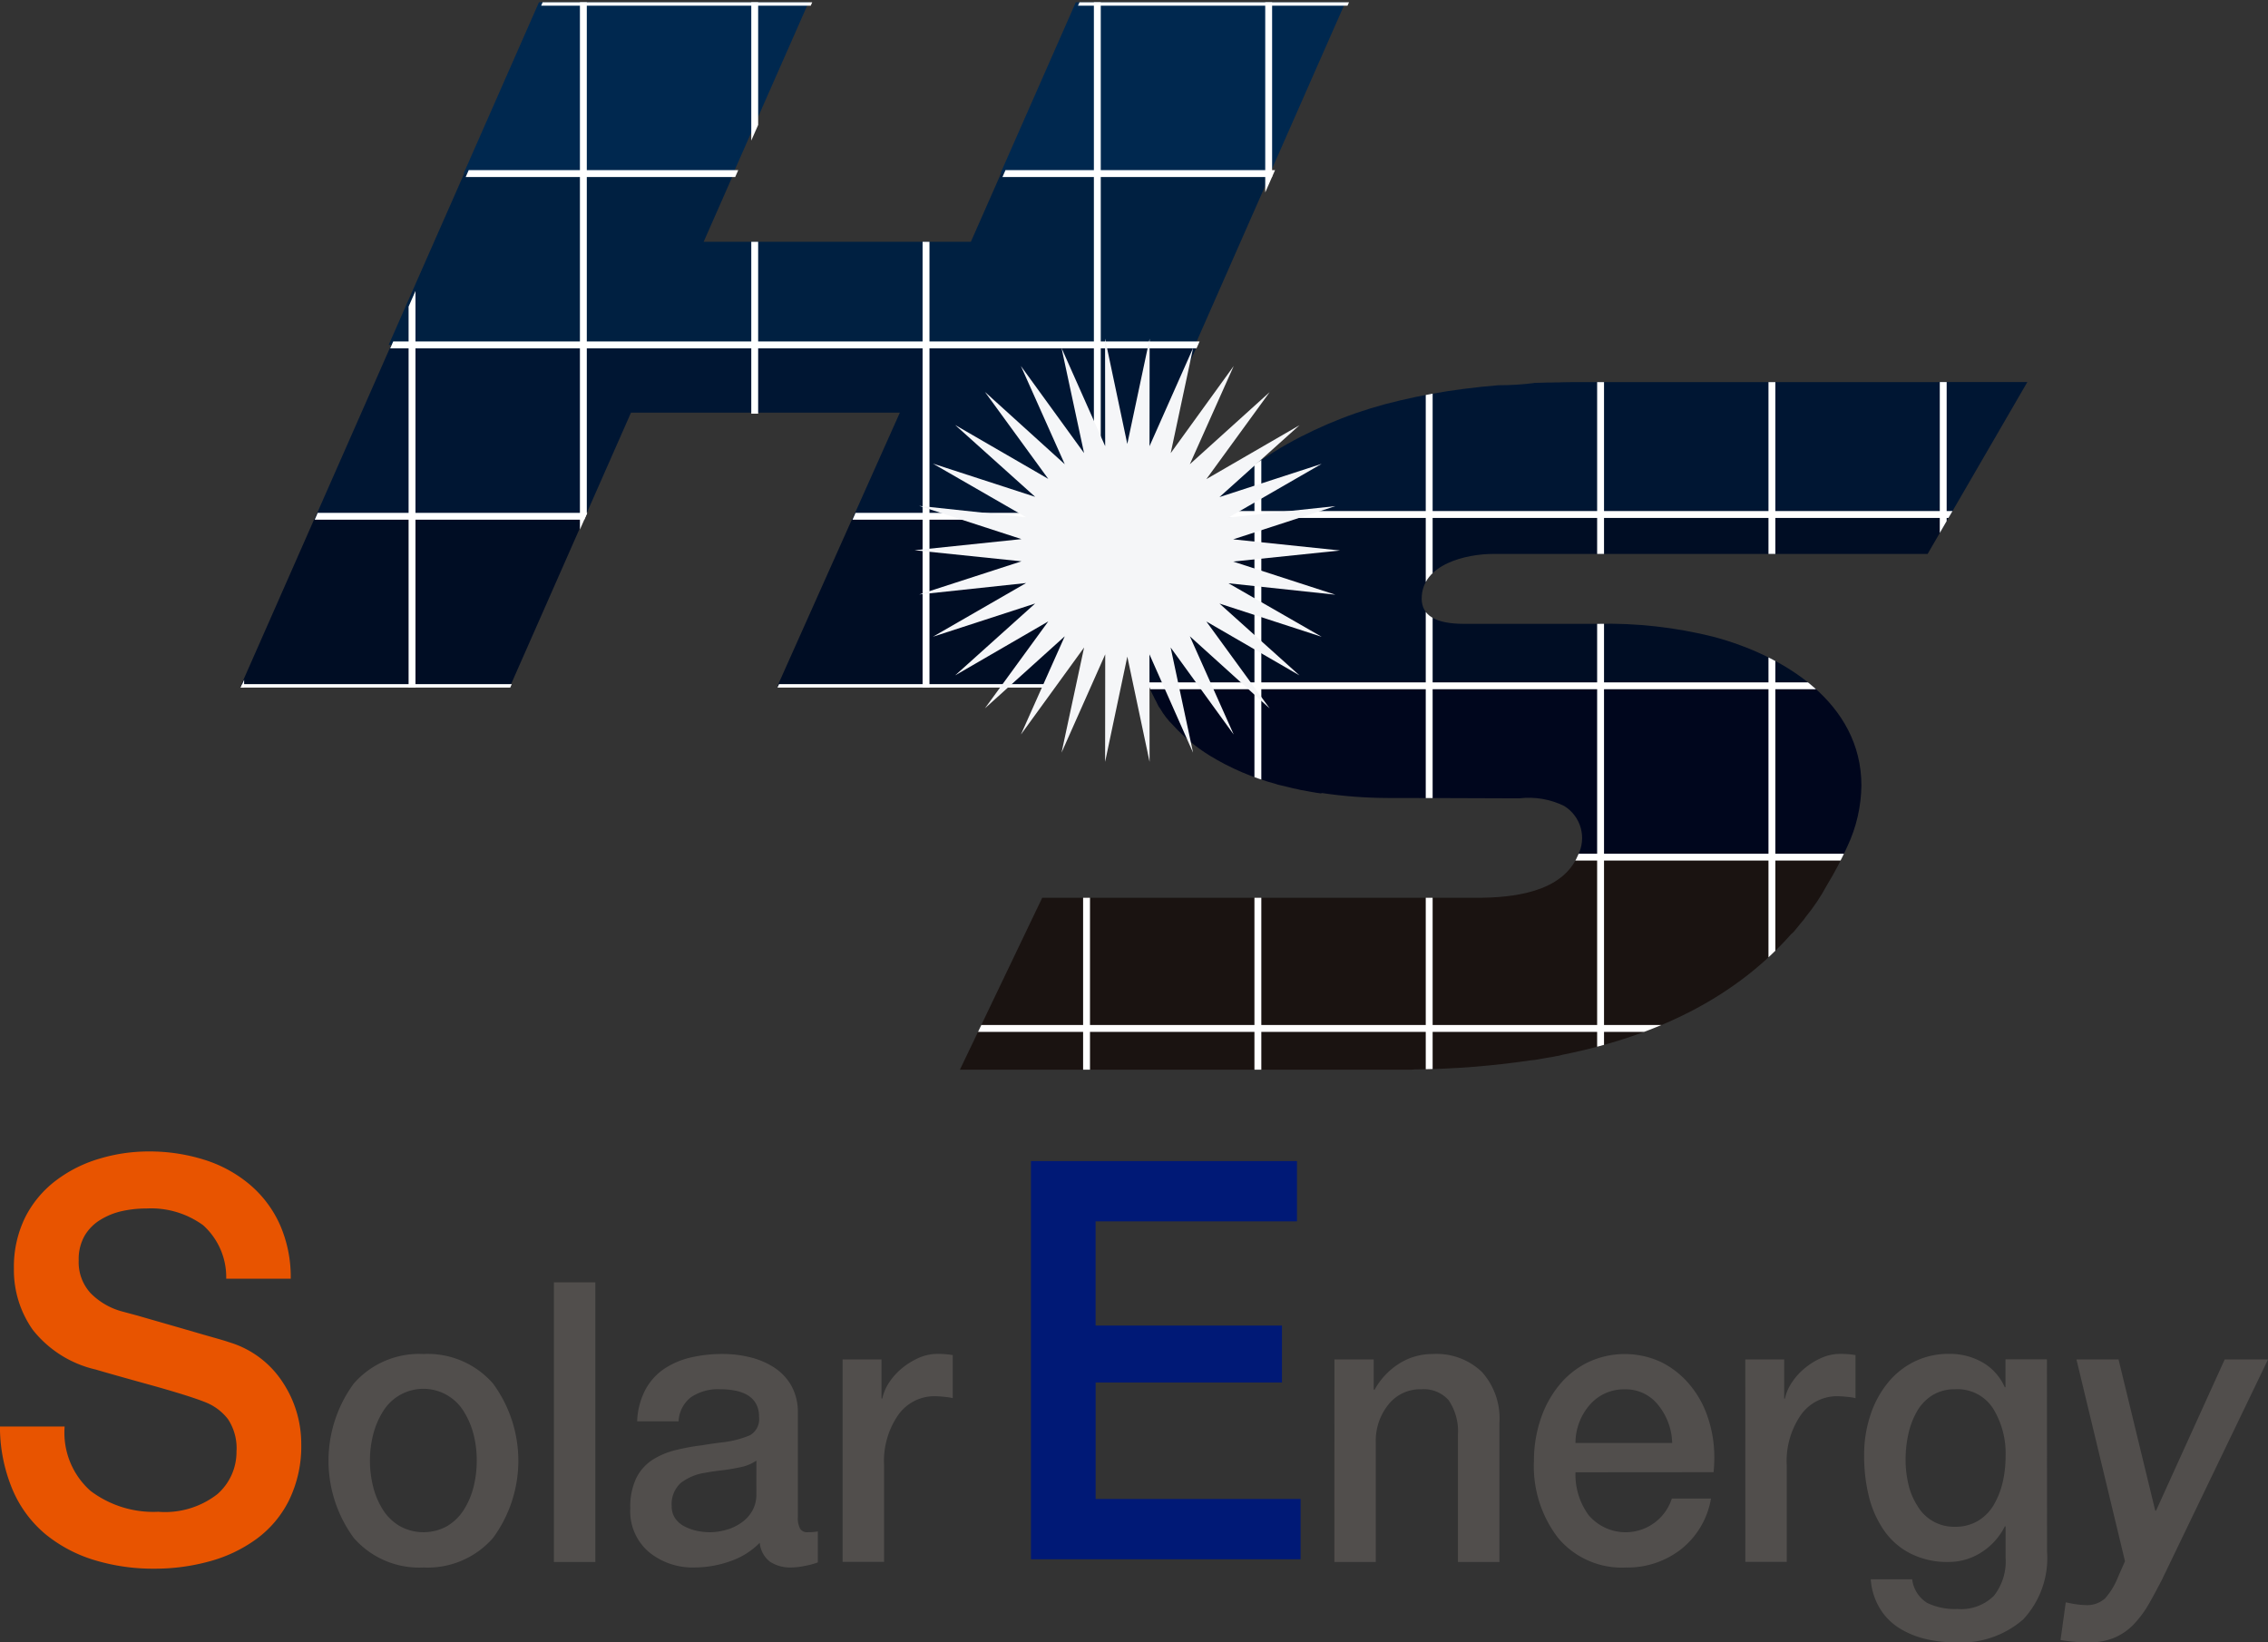 <svg xmlns="http://www.w3.org/2000/svg" xmlns:xlink="http://www.w3.org/1999/xlink" width="116" height="84" viewBox="0 0 116 84">
  <rect x="0" y="0" width="116" height="84" fill="#333333" stroke="none"/>
  <defs>
    <clipPath id="clip-path">
      <path id="패스_1938" data-name="패스 1938" d="M61.369.175l-5.4,12.25H42.3L47.7.175H33.912l-.768,1.746L20.249,31.186l-1.782,4.041H32.254l6.177-14.009h13.75L45.923,35.227h13.79L75.154.175Z" transform="translate(-18.467 -0.175)" fill="none"/>
    </clipPath>
    <clipPath id="clip-path-2">
      <path id="패스_1939" data-name="패스 1939" d="M118.591,29.454H105.719c-.217,0-.425.007-.636.014h-.163l-.153.005c-.075,0-.153,0-.235,0-.063,0-.121,0-.185.007l-.5.013-.048.012a14.411,14.411,0,0,1-1.789.108c-.6.049-1.2.113-1.789.189a31.527,31.527,0,0,0-3.248.591,21.838,21.838,0,0,0-5.77,2.232c-3.823,2.191-7.414,5.586-7.414,10.362a5.943,5.943,0,0,0,.474,2.315c.037.085.076.145.113.222a2.811,2.811,0,0,0,.144.282c.04.074.08.166.113.233.022.038.053.072.079.109a3.906,3.906,0,0,0,.655.847,8.792,8.792,0,0,0,1.879,1.56,12.939,12.939,0,0,0,3.4,1.456c.034.008.055.023.088.03.243.062.457.111.661.158a2.928,2.928,0,0,0,.288.063c.084.017.159.035.235.056.029.006.062.006.09.012.595.12.918.159.918.159l.072-.017a23.311,23.311,0,0,0,3.345.252c2.114,0,4.229.011,6.342.017.133,0,.271,0,.411,0a4.1,4.1,0,0,1,2.278.389,1.923,1.923,0,0,1,.707,2.523c-.793,1.919-3.375,2.175-5.167,2.175H78.682l-4.21,8.793H97.565l.178-.014a43.3,43.3,0,0,0,5.907-.463c.1-.008.179-.017.207-.02.119-.019.325-.055.545-.094a1.018,1.018,0,0,0,.129-.023c.081-.013.157-.027.235-.036.053-.009.1-.024.157-.033a2.178,2.178,0,0,0,.364-.079q7.6-1.524,11.7-6.172c.04-.037.1-.077.127-.113.07-.087.131-.162.2-.242.021-.029.048-.055.073-.091.081-.1.161-.2.233-.279.04-.049.071-.1.107-.149a10.134,10.134,0,0,0,1.083-1.617,17.988,17.988,0,0,0,1.057-2.006,7.514,7.514,0,0,0,.713-3.108c0-4.215-3.969-6.644-7.554-7.6a22.31,22.31,0,0,0-5.956-.666h-6.835q-2.144,0-2.145-1.288c0-1.775,2.3-2.287,3.655-2.287h22.222l5.1-8.792Z" transform="translate(-74.472 -29.454)" fill="none"/>
    </clipPath>
    <clipPath id="clip-path-3">
      <rect id="사각형_418" data-name="사각형 418" width="116" height="84" transform="translate(0.002 0.351)" fill="none"/>
    </clipPath>
  </defs>
  <g id="그룹_18224" data-name="그룹 18224" transform="translate(-993 -1094)">
    <g id="그룹_1447" data-name="그룹 1447" transform="translate(992.998 1094.029)">
      <path id="패스_1933" data-name="패스 1933" d="M39.7.175l-.768,1.746L35.844,8.937H49.631L53.493.175Zm27.458,0L63.3,8.937H77.086L80.946.175Z" transform="translate(-12.132 -0.088)" fill="#00284f"/>
      <path id="패스_1934" data-name="패스 1934" d="M61.368,13.318l-1.537,3.488H46.164L47.7,13.318H33.914l-3.861,8.764H71.3l3.861-8.764Z" transform="translate(-10.172 -4.469)" fill="#002041"/>
      <path id="패스_1935" data-name="패스 1935" d="M28.122,26.462l-3.861,8.764H38.048l2.313-5.247H54.113l-2.345,5.247H65.5l3.861-8.764Z" transform="translate(-8.086 -8.903)" fill="#001633"/>
      <path id="패스_1936" data-name="패스 1936" d="M22.329,39.609l-2.08,4.721-1.782,4.041H32.254l3.863-8.762Zm27.508,0-3.915,8.762h13.79l3.86-8.762Z" transform="translate(-6.155 -13.311)" fill="#000d24"/>
      <path id="패스_1937" data-name="패스 1937" d="M18.467,52.751h0Zm27.456,0h0Z" transform="translate(-6.155 -17.707)" fill="#00061d"/>
      <g id="그룹_1442" data-name="그룹 1442" transform="translate(12.312 0.087)">
        <g id="그룹_1441" data-name="그룹 1441" clip-path="url(#clip-path)">
          <line id="선_1181" data-name="선 1181" x2="94.295" transform="translate(0 0)" fill="none" stroke="#fff" stroke-miterlimit="10" stroke-width="0.352"/>
          <line id="선_1182" data-name="선 1182" x2="94.295" transform="translate(0 8.762)" fill="none" stroke="#fff" stroke-miterlimit="10" stroke-width="0.352"/>
          <line id="선_1183" data-name="선 1183" x2="94.295" transform="translate(0 17.526)" fill="none" stroke="#fff" stroke-miterlimit="10" stroke-width="0.352"/>
          <line id="선_1184" data-name="선 1184" x2="94.295" transform="translate(0 26.29)" fill="none" stroke="#fff" stroke-miterlimit="10" stroke-width="0.352"/>
          <line id="선_1185" data-name="선 1185" x2="94.295" transform="translate(0 35.052)" fill="none" stroke="#fff" stroke-miterlimit="10" stroke-width="0.352"/>
          <line id="선_1186" data-name="선 1186" y2="53.068" transform="translate(52.578 -0.041)" fill="none" stroke="#fff" stroke-miterlimit="10" stroke-width="0.352"/>
          <line id="선_1187" data-name="선 1187" y2="53.068" transform="translate(43.814 -0.041)" fill="none" stroke="#fff" stroke-miterlimit="10" stroke-width="0.352"/>
          <line id="선_1188" data-name="선 1188" y2="53.068" transform="translate(35.053 -0.041)" fill="none" stroke="#fff" stroke-miterlimit="10" stroke-width="0.352"/>
          <line id="선_1189" data-name="선 1189" y2="53.068" transform="translate(26.291 -0.041)" fill="none" stroke="#fff" stroke-miterlimit="10" stroke-width="0.352"/>
          <line id="선_1190" data-name="선 1190" y2="53.068" transform="translate(17.527 -0.041)" fill="none" stroke="#fff" stroke-miterlimit="10" stroke-width="0.352"/>
          <line id="선_1191" data-name="선 1191" y2="53.068" transform="translate(8.764 -0.041)" fill="none" stroke="#fff" stroke-miterlimit="10" stroke-width="0.352"/>
          <line id="선_1192" data-name="선 1192" y2="53.068" transform="translate(0 -0.041)" fill="none" stroke="#fff" stroke-miterlimit="10" stroke-width="0.352"/>
        </g>
      </g>
      <g id="그룹_1444" data-name="그룹 1444" transform="translate(49.098 19.516)">
        <g id="그룹_1443" data-name="그룹 1443" clip-path="url(#clip-path-2)">
          <rect id="사각형_411" data-name="사각형 411" width="94.295" height="8.762" transform="translate(-37.339 -19.52)" fill="#00284f"/>
          <rect id="사각형_412" data-name="사각형 412" width="94.295" height="8.764" transform="translate(-37.339 -10.758)" fill="#002041"/>
          <rect id="사각형_413" data-name="사각형 413" width="94.295" height="8.764" transform="translate(-37.339 -1.994)" fill="#001633"/>
          <rect id="사각형_414" data-name="사각형 414" width="94.295" height="8.762" transform="translate(-37.339 6.77)" fill="#000d24"/>
          <rect id="사각형_415" data-name="사각형 415" width="94.231" height="8.763" transform="translate(-37.338 15.533)" fill="#00061d"/>
          <rect id="사각형_416" data-name="사각형 416" width="94.231" height="11.539" transform="translate(-37.338 24.295)" fill="#1a1311"/>
          <line id="선_1193" data-name="선 1193" x2="94.295" transform="translate(-37.338 -19.52)" fill="none" stroke="#fff" stroke-miterlimit="10" stroke-width="0.352"/>
          <line id="선_1194" data-name="선 1194" x2="94.295" transform="translate(-37.338 -10.758)" fill="none" stroke="#fff" stroke-miterlimit="10" stroke-width="0.352"/>
          <line id="선_1195" data-name="선 1195" x2="94.295" transform="translate(-37.338 -1.994)" fill="none" stroke="#fff" stroke-miterlimit="10" stroke-width="0.352"/>
          <line id="선_1196" data-name="선 1196" x2="94.295" transform="translate(-37.338 6.77)" fill="none" stroke="#fff" stroke-miterlimit="10" stroke-width="0.352"/>
          <line id="선_1197" data-name="선 1197" x2="94.295" transform="translate(-37.338 15.532)" fill="none" stroke="#fff" stroke-miterlimit="10" stroke-width="0.352"/>
          <line id="선_1198" data-name="선 1198" x2="94.295" transform="translate(-37.338 24.295)" fill="none" stroke="#fff" stroke-miterlimit="10" stroke-width="0.352"/>
          <line id="선_1199" data-name="선 1199" x2="94.295" transform="translate(-37.338 33.058)" fill="none" stroke="#fff" stroke-miterlimit="10" stroke-width="0.352"/>
          <line id="선_1200" data-name="선 1200" y2="55.395" transform="translate(15.24 -19.561)" fill="none" stroke="#fff" stroke-miterlimit="10" stroke-width="0.352"/>
          <line id="선_1201" data-name="선 1201" y2="55.395" transform="translate(6.477 -19.561)" fill="none" stroke="#fff" stroke-miterlimit="10" stroke-width="0.352"/>
          <line id="선_1202" data-name="선 1202" y2="53.068" transform="translate(-2.285 -19.561)" fill="none" stroke="#fff" stroke-miterlimit="10" stroke-width="0.352"/>
          <line id="선_1203" data-name="선 1203" y2="53.068" transform="translate(-11.047 -19.561)" fill="none" stroke="#fff" stroke-miterlimit="10" stroke-width="0.352"/>
          <line id="선_1204" data-name="선 1204" y2="53.068" transform="translate(-19.811 -19.561)" fill="none" stroke="#fff" stroke-miterlimit="10" stroke-width="0.352"/>
          <line id="선_1205" data-name="선 1205" y2="53.068" transform="translate(-28.573 -19.561)" fill="none" stroke="#fff" stroke-miterlimit="10" stroke-width="0.352"/>
          <line id="선_1206" data-name="선 1206" y2="53.068" transform="translate(-37.338 -19.561)" fill="none" stroke="#fff" stroke-miterlimit="10" stroke-width="0.352"/>
          <line id="선_1207" data-name="선 1207" y2="53.068" transform="translate(59.058 -19.561)" fill="none" stroke="#fff" stroke-miterlimit="10" stroke-width="0.352"/>
          <line id="선_1208" data-name="선 1208" y2="55.395" transform="translate(50.293 -19.561)" fill="none" stroke="#fff" stroke-miterlimit="10" stroke-width="0.352"/>
          <line id="선_1209" data-name="선 1209" y2="55.395" transform="translate(41.531 -19.561)" fill="none" stroke="#fff" stroke-miterlimit="10" stroke-width="0.352"/>
          <line id="선_1210" data-name="선 1210" y2="55.395" transform="translate(32.768 -19.561)" fill="none" stroke="#fff" stroke-miterlimit="10" stroke-width="0.352"/>
          <line id="선_1211" data-name="선 1211" y2="55.395" transform="translate(24.002 -19.561)" fill="none" stroke="#fff" stroke-miterlimit="10" stroke-width="0.352"/>
        </g>
      </g>
      <path id="패스_1940" data-name="패스 1940" d="M81.457,31.464,82.6,26.079l-.007,5.5,2.231-5.026-1.147,5.38L86.9,27.477,84.656,32.5l4.082-3.687L85.5,33.262l4.763-2.757-4.092,3.675,5.227-1.7-4.765,2.746,5.469-.584-5.23,1.7,5.468.57-5.468.567,5.23,1.695-5.469-.585L91.4,41.327l-5.227-1.7L90.263,43.3,85.5,40.543l3.238,4.446L84.656,41.3,86.9,46.326l-3.226-4.453,1.147,5.38L82.59,42.224l.007,5.5-1.139-5.385-1.136,5.385.006-5.5-2.234,5.028,1.154-5.38-3.231,4.453L78.259,41.3l-4.083,3.685,3.24-4.446L72.652,43.3l4.093-3.677-5.23,1.7,4.768-2.747-5.469.585,5.23-1.695L70.576,36.9l5.468-.57-5.23-1.7,5.469.584-4.768-2.746,5.23,1.7-4.093-3.675,4.764,2.757-3.24-4.449L78.259,32.5l-2.244-5.024,3.231,4.454-1.154-5.38,2.234,5.026-.006-5.5Z" transform="translate(-23.798 -8.785)" fill="#f5f6f8"/>
      <g id="그룹_1446" data-name="그룹 1446" transform="translate(0 -0.379)">
        <g id="그룹_1445" data-name="그룹 1445" clip-path="url(#clip-path-3)">
          <path id="패스_1941" data-name="패스 1941" d="M3.308,102.646a3.979,3.979,0,0,0,1.324,3.294A5.338,5.338,0,0,0,8.1,107.009a4.355,4.355,0,0,0,3.017-.9,2.867,2.867,0,0,0,.981-2.182,2.692,2.692,0,0,0-.436-1.656,2.7,2.7,0,0,0-1.127-.854q-.849-.346-3.121-.972-1.749-.484-2.517-.712a5.734,5.734,0,0,1-3.214-2.025,5.3,5.3,0,0,1-.97-3.138,5.739,5.739,0,0,1,.572-2.611,5.433,5.433,0,0,1,1.561-1.881,6.894,6.894,0,0,1,2.227-1.125,8.753,8.753,0,0,1,2.551-.374A9.327,9.327,0,0,1,10.439,89a6.69,6.69,0,0,1,2.318,1.256,5.788,5.788,0,0,1,1.562,2.069,6.635,6.635,0,0,1,.553,2.763h-3.3a3.564,3.564,0,0,0-1.181-2.736,4.524,4.524,0,0,0-2.9-.856,5.733,5.733,0,0,0-1.232.13,3.58,3.58,0,0,0-1.109.441,2.361,2.361,0,0,0-.823.828,2.425,2.425,0,0,0-.3,1.253,2.344,2.344,0,0,0,.6,1.669,3.547,3.547,0,0,0,1.652.954l.743.2q1.19.344,2.223.64c.687.2,1.233.359,1.638.473s.691.2.847.255a4.955,4.955,0,0,1,2.729,2.041,5.7,5.7,0,0,1,.951,3.152,6.314,6.314,0,0,1-.622,2.882,5.481,5.481,0,0,1-1.68,1.994,7.336,7.336,0,0,1-2.409,1.141,10.526,10.526,0,0,1-2.806.37,10.316,10.316,0,0,1-3.068-.441,7.279,7.279,0,0,1-2.5-1.325,6.033,6.033,0,0,1-1.684-2.283A8.311,8.311,0,0,1,0,102.646Z" transform="translate(0 -29.335)" fill="#e85400"/>
          <path id="패스_1942" data-name="패스 1942" d="M26.616,113.563a6.673,6.673,0,0,1,0-7.894,4.435,4.435,0,0,1,3.563-1.512,4.439,4.439,0,0,1,3.561,1.512,6.67,6.67,0,0,1,0,7.894,4.438,4.438,0,0,1-3.561,1.513,4.434,4.434,0,0,1-3.563-1.513m4.769-.6a2.575,2.575,0,0,0,.857-.833,4.009,4.009,0,0,0,.5-1.172,5.532,5.532,0,0,0,.164-1.351,5.442,5.442,0,0,0-.164-1.344,4.181,4.181,0,0,0-.5-1.169,2.422,2.422,0,0,0-4.131,0,4.174,4.174,0,0,0-.5,1.169,5.35,5.35,0,0,0-.168,1.344,5.438,5.438,0,0,0,.168,1.351,4,4,0,0,0,.5,1.172,2.547,2.547,0,0,0,.866.833,2.5,2.5,0,0,0,2.408,0" transform="translate(-8.52 -34.553)" fill="#514e4c"/>
          <rect id="사각형_417" data-name="사각형 417" width="2.121" height="14.304" transform="translate(28.331 65.938)" fill="#514e4c"/>
          <path id="패스_1943" data-name="패스 1943" d="M57.158,112.493a1.16,1.16,0,0,0,.115.6.416.416,0,0,0,.386.179,2.908,2.908,0,0,0,.521-.04v1.584a3.864,3.864,0,0,1-.667.18,3.626,3.626,0,0,1-.671.08,1.911,1.911,0,0,1-1.105-.29,1.369,1.369,0,0,1-.528-.973,3.867,3.867,0,0,1-1.509.943,5.472,5.472,0,0,1-1.823.32,3.522,3.522,0,0,1-2.34-.791,2.739,2.739,0,0,1-.95-2.235,3.4,3.4,0,0,1,.3-1.533,2.362,2.362,0,0,1,.829-.942,3.924,3.924,0,0,1,1.145-.491,11.164,11.164,0,0,1,1.421-.261c.212-.039.522-.085.932-.138a5.14,5.14,0,0,0,1.5-.374.955.955,0,0,0,.457-.949,1.312,1.312,0,0,0-.176-.7,1.219,1.219,0,0,0-.468-.433,2.153,2.153,0,0,0-.632-.209,4.081,4.081,0,0,0-.715-.06,2.477,2.477,0,0,0-1.49.409,1.647,1.647,0,0,0-.632,1.233H48.939a3.748,3.748,0,0,1,.429-1.633,2.989,2.989,0,0,1,.983-1.073,4.194,4.194,0,0,1,1.371-.57,7.151,7.151,0,0,1,1.587-.17,5.837,5.837,0,0,1,1.413.17,3.964,3.964,0,0,1,1.237.531,2.694,2.694,0,0,1,.877.942,2.782,2.782,0,0,1,.322,1.362Zm-2.121-2.884a2.128,2.128,0,0,1-.733.32,9.941,9.941,0,0,1-1.051.18c-.346.041-.619.08-.82.122a2.674,2.674,0,0,0-1.263.522,1.459,1.459,0,0,0-.464,1.2,1.052,1.052,0,0,0,.183.62,1.31,1.31,0,0,0,.486.411,2.619,2.619,0,0,0,.64.223,3.4,3.4,0,0,0,.644.067,3.1,3.1,0,0,0,.79-.11,2.516,2.516,0,0,0,.78-.352,1.845,1.845,0,0,0,.583-.609,1.682,1.682,0,0,0,.224-.892Z" transform="translate(-16.348 -34.554)" fill="#514e4c"/>
          <path id="패스_1944" data-name="패스 1944" d="M64.951,104.436h1.991v2h.037a2.535,2.535,0,0,1,.352-.822,3.34,3.34,0,0,1,.66-.731,3.738,3.738,0,0,1,.865-.532,2.373,2.373,0,0,1,.93-.2,4.63,4.63,0,0,1,.67.041.863.863,0,0,0,.129.017v2.205a1.94,1.94,0,0,0-.2-.04,6.305,6.305,0,0,0-.707-.059,2.271,2.271,0,0,0-1.868.941,4.138,4.138,0,0,0-.736,2.607v4.926H64.951Z" transform="translate(-21.854 -34.553)" fill="#514e4c"/>
          <path id="패스_1945" data-name="패스 1945" d="M79.47,89.316H93.077V92.4h-10.3V97.73h9.532v2.909H82.779v5.96H93.261v3.082H79.47Z" transform="translate(-26.739 -29.58)" fill="#001976"/>
          <path id="패스_1946" data-name="패스 1946" d="M102.863,104.436h2.009v1.525l.037.039a3.669,3.669,0,0,1,1.265-1.352,3.181,3.181,0,0,1,1.728-.491,3.354,3.354,0,0,1,2.5.913,3.555,3.555,0,0,1,.9,2.614v7.111h-2.121v-6.512a2.838,2.838,0,0,0-.475-1.761,1.694,1.694,0,0,0-1.4-.561,2.068,2.068,0,0,0-1.683.783,2.947,2.947,0,0,0-.644,1.944v6.108h-2.118Z" transform="translate(-34.61 -34.553)" fill="#514e4c"/>
          <path id="패스_1947" data-name="패스 1947" d="M120.369,110.208a3.515,3.515,0,0,0,.668,2.185,2.482,2.482,0,0,0,4.26-.841H127.3a4.2,4.2,0,0,1-1.533,2.594,4.45,4.45,0,0,1-2.816.932,4.244,4.244,0,0,1-3.46-1.5,6,6,0,0,1-1.247-3.948,6.65,6.65,0,0,1,.328-2.094,5.432,5.432,0,0,1,.938-1.753,4.385,4.385,0,0,1,1.48-1.192,4.4,4.4,0,0,1,3.773-.013,4.467,4.467,0,0,1,1.459,1.163,5.067,5.067,0,0,1,.93,1.7,6.32,6.32,0,0,1,.318,2q0,.381-.038.761Zm4.945-1.5a3.191,3.191,0,0,0-.717-1.943,2.1,2.1,0,0,0-1.7-.8,2.3,2.3,0,0,0-1.788.783,2.974,2.974,0,0,0-.74,1.961Z" transform="translate(-39.787 -34.554)" fill="#514e4c"/>
          <path id="패스_1948" data-name="패스 1948" d="M134.534,104.436h1.989v2h.037a2.383,2.383,0,0,1,.356-.822,3.207,3.207,0,0,1,.659-.731,3.616,3.616,0,0,1,.865-.532,2.358,2.358,0,0,1,.93-.2,4.617,4.617,0,0,1,.668.041.858.858,0,0,0,.132.017v2.205c-.048-.013-.119-.026-.205-.04a6.386,6.386,0,0,0-.707-.059,2.274,2.274,0,0,0-1.869.941,4.147,4.147,0,0,0-.735,2.607v4.926h-2.118Z" transform="translate(-45.266 -34.553)" fill="#514e4c"/>
          <path id="패스_1949" data-name="패스 1949" d="M153.051,114.256a4.6,4.6,0,0,1-1.219,3.475,4.846,4.846,0,0,1-3.5,1.174,6.447,6.447,0,0,1-1.49-.172,4.472,4.472,0,0,1-1.342-.551,3.065,3.065,0,0,1-1-1.013,3.322,3.322,0,0,1-.466-1.489h2.119a1.653,1.653,0,0,0,.772,1.211,3.268,3.268,0,0,0,1.535.307,2.389,2.389,0,0,0,1.87-.67,2.851,2.851,0,0,0,.6-1.972v-1.584h-.038a3.336,3.336,0,0,1-1.219,1.342,3.08,3.08,0,0,1-1.665.479,4.156,4.156,0,0,1-1.921-.421,3.659,3.659,0,0,1-1.358-1.168,5.255,5.255,0,0,1-.784-1.736,8.608,8.608,0,0,1-.249-2.122,6.368,6.368,0,0,1,.3-2,5.1,5.1,0,0,1,.863-1.654,4.033,4.033,0,0,1,1.376-1.132,3.948,3.948,0,0,1,1.81-.41,3.342,3.342,0,0,1,1.7.432,2.726,2.726,0,0,1,1.143,1.273h.038v-1.425h2.119Zm-3.534-1.563a2.322,2.322,0,0,0,.811-.823,4.214,4.214,0,0,0,.456-1.16,5.913,5.913,0,0,0,.147-1.324,4.38,4.38,0,0,0-.642-2.446,2.162,2.162,0,0,0-1.945-.98,2.14,2.14,0,0,0-1.161.309,2.351,2.351,0,0,0-.79.832,4.1,4.1,0,0,0-.437,1.154,6.049,6.049,0,0,0-.14,1.312,5.39,5.39,0,0,0,.149,1.273,3.43,3.43,0,0,0,.449,1.07,2.162,2.162,0,0,0,1.931,1.083,2.237,2.237,0,0,0,1.172-.3" transform="translate(-48.35 -34.553)" fill="#514e4c"/>
          <path id="패스_1950" data-name="패스 1950" d="M159.647,104.577H161.8l1.878,7.736h.039l3.512-7.736h2.216L164.184,115.5c-.036.068-.08.161-.133.281-.305.588-.553,1.049-.75,1.384a5.335,5.335,0,0,1-.709.942,2.978,2.978,0,0,1-.979.69,3.24,3.24,0,0,1-1.328.252,8.7,8.7,0,0,1-1.452-.121L159.1,117l.2.039a4.263,4.263,0,0,0,.788.1,1.376,1.376,0,0,0,1.024-.342,3.7,3.7,0,0,0,.664-1.1l.354-.8Z" transform="translate(-53.442 -34.694)" fill="#514e4c"/>
        </g>
      </g>
    </g>
  </g>
</svg>
